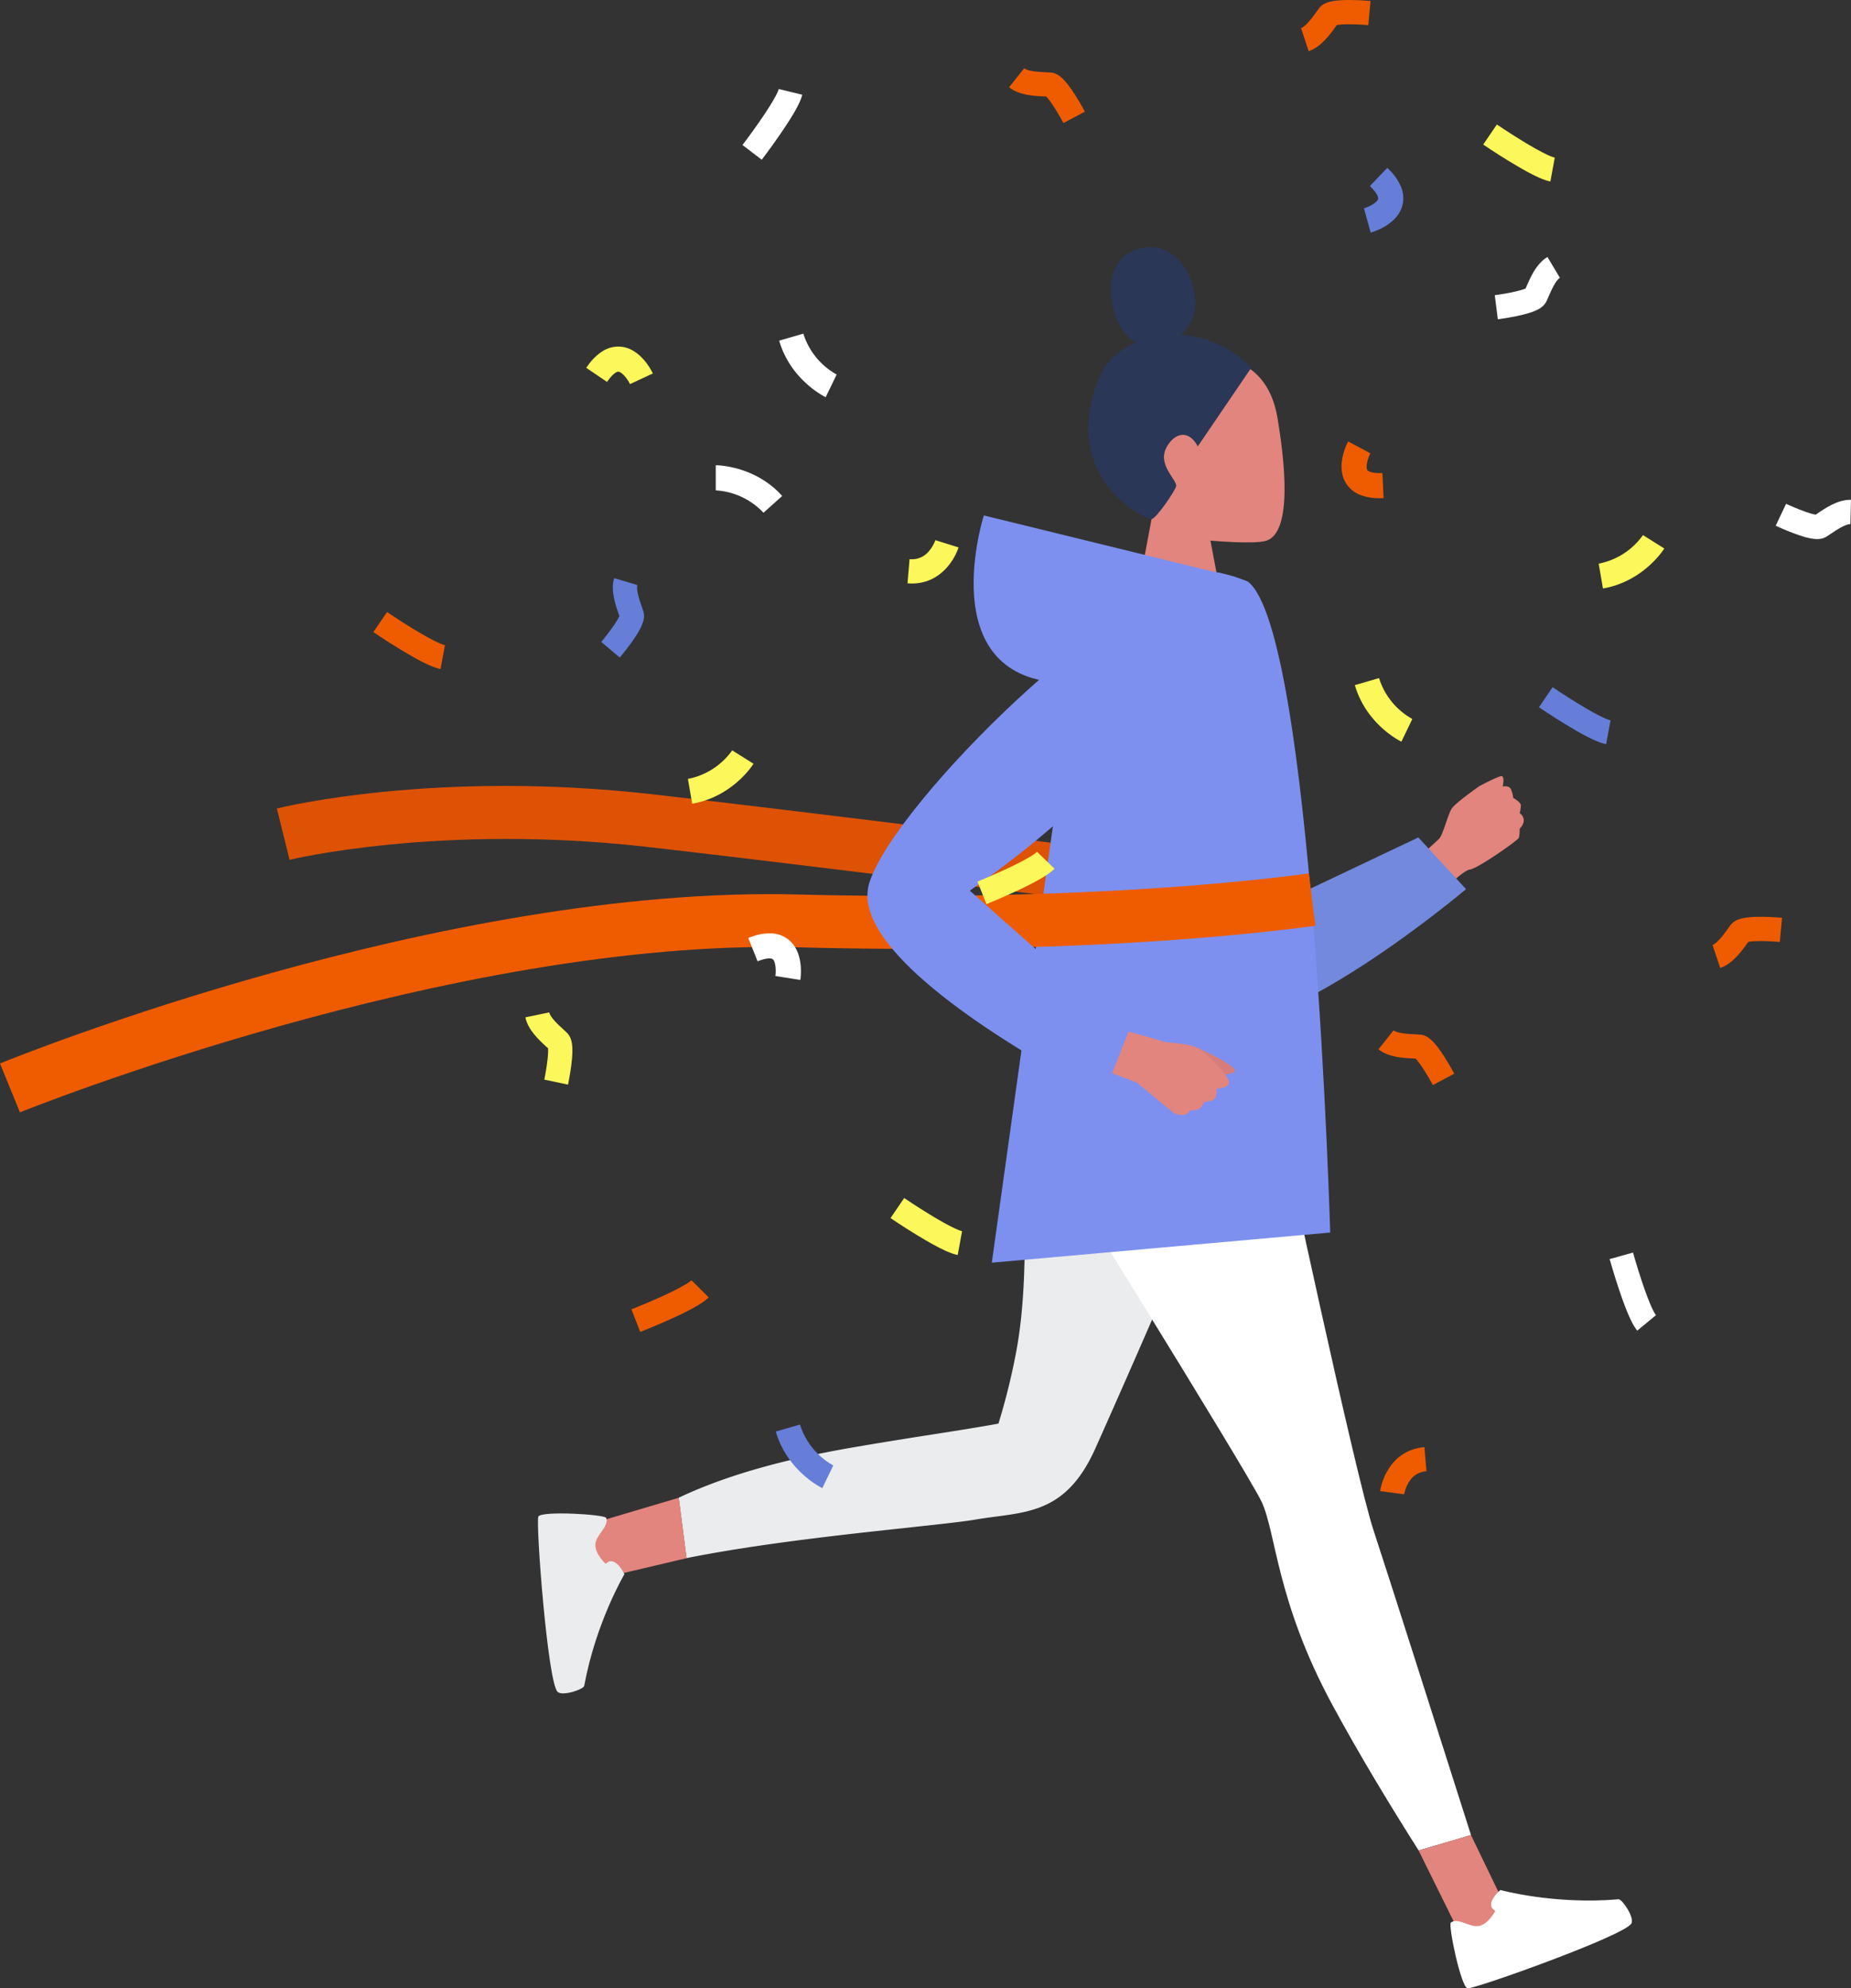 <?xml version="1.0" encoding="UTF-8"?> <svg xmlns="http://www.w3.org/2000/svg" viewBox="0 0 1325.07 1422.84"><rect x="0" y="0" width="1325.07" height="1422.84" fill="#333333" stroke="none"/> <defs> <style>.cls-1{fill:#dd5205;}.cls-2{fill:#e2857e;}.cls-3{fill:#2a3756;}.cls-4{fill:#ebeced;}.cls-5{fill:#fff;}.cls-6{fill:#7289dd;}.cls-7{fill:#7d90ef;}.cls-8{fill:#ef5c00;}.cls-9{fill:#d67d7b;}.cls-10{fill:#667ed8;}.cls-11{fill:#fcf75a;}</style> </defs> <title>Ресурс 1</title> <g id="Слой_2" data-name="Слой 2"> <g id="Layer_1" data-name="Layer 1"> <path class="cls-1" d="M804.46,647.74c-2.38-.3-238.86-30.14-342-41.79C315.12,589.3,208.35,615,207.29,615.29l-9.11-36.74c4.58-1.14,114-27.68,268.48-10.22C570.1,580,806.82,609.88,809.2,610.18Z"></path> <g id="Running"> <path class="cls-2" d="M1027.7,642.48l-19.51-22.29s19.57-17.47,22.11-20.08,6.23-17,8.74-21.2S1059,562.58,1059,562.58s13.49-7.25,15.92-7.17.82,7.42.82,7.42,4.21-1,5.72,1.64a17.85,17.85,0,0,1,1.77,6.48s5.26,2.92,5.48,5.12a20,20,0,0,1-.84,5.83,6.21,6.21,0,0,1,2.87,4.47c.6,3.34-2.85,6.63-2.85,6.63s.11,4.88-.69,6.66-29.12,21.77-34.91,22.56S1027.7,642.48,1027.7,642.48Z"></path> <g id="head"> <path class="cls-2" d="M846.72,257.41c25.4-6.41,60.48-1.29,67.72,41.28,5.07,29.83,11.14,81.57-7.67,88.16-8.34,2.92-40.25,0-40.25,0l6.71,35.46H814.77l9.58-50.79S763,278.56,846.72,257.41Z"></path> <path class="cls-3" d="M895.86,263l-38.41,56.42c-6.81-12.74-17.09-9.39-22.5.93-6.65,12.69,8.37,23.52,6.95,27.8S827.68,371,824.35,371.52s-66.84-28.41-37.63-101.11C800.19,236.89,858,225.14,895.86,263Z"></path> <path class="cls-3" d="M854.44,206.6c4.69,20.15-5,35.65-23.31,39.93s-29.75-6.95-34.44-27.1,1.45-37.53,19.78-41.8S849.75,186.45,854.44,206.6Z"></path> </g> <g id="leg"> <path class="cls-4" d="M864.33,852.69s-99.83-127.75-120.18-86-2,127.47-17.39,204.32a474.52,474.52,0,0,1-12,47.72c-28.34,5.17-60.5,9.47-105.21,17.21-47.33,8.19-89.22,19.47-123.69,35.82l5.61,43.22c76-15.27,179.3-22.89,206.87-27.59,34-5.81,63.93-2,85.75-50.85C820.29,955.73,864.33,852.69,864.33,852.69Z"></path> <polygon class="cls-2" points="421.44 1131.52 426.11 1089.52 485.91 1071.79 491.52 1115.01 421.44 1131.52"></polygon> </g> <g id="leg-2" data-name="leg"> <path class="cls-5" d="M739.75,806.78s153,245.93,163.38,267.85,10.5,70.93,50.42,144.94c20,37,43.46,75.42,62,104.58l37.49-11c-21.94-69-60.48-190-69.72-217.89-13.12-39.65-65.86-286.73-65.86-286.73S743.25,744.19,739.75,806.78Z"></path> <polygon class="cls-2" points="1084.78 1378.86 1050.15 1394.19 1015.52 1324.15 1053.01 1313.16 1084.78 1378.86"></polygon> </g> <g id="hand"> <path class="cls-6" d="M779.15,464.86c33.32-12.67,69.15,41,101.66,198.21l134.53-63.81,34.15,37s-154.5,130.76-201.75,91S717.71,488.24,779.15,464.86Z"></path> </g> <g id="hoodie"> <path class="cls-7" d="M884.79,413.08,704.3,368.85s-36.65,114.32,54.18,119.67S884.79,413.08,884.79,413.08Z"></path> <path class="cls-7" d="M835.49,407.35c-26,1.61-49.92,28.69-66.65,77.71C756,573.47,710,903.57,710,903.57L952.26,882s-12.47-429.92-58.88-465.78C876.74,409.23,857.55,406,835.49,407.35Z"></path> </g> <path class="cls-8" d="M14.26,796,0,761c12.82-5.22,316.83-127.66,571.77-120.9,171,4.5,301.65-6.39,365.24-15.11l4.56,37.51C892,669.13,764,683,570.78,677.89,323.92,671.37,17.33,794.77,14.26,796Z"></path> <g id="hand-2" data-name="hand"> <path class="cls-7" d="M844,432.23c27.68,22.45-18,113.54-149.77,205.11l111.48,98.71L785.07,782S604.17,691.2,622.21,632.12,813,407,844,432.23Z"></path> </g> <path class="cls-4" d="M433.94,1086.2c-.93-2.48-46.57-5.26-48.55-.94s6.69,119.43,13.84,125.49c3.76,3.19,18.59-1.92,19-4.39,8.35-45.51,28.77-79.87,28.77-79.87s-5.1-11-11.06-9.1l-2.43,1.59s-7.34-6.55-7.32-13.54S436.29,1092.49,433.94,1086.2Z"></path> <path class="cls-5" d="M1038.65,1375.76c-2.15,1.55,7.23,46.3,11.92,47.06s113.41-38,117.37-46.52c2.08-4.46-6.77-17.41-9.27-17.19-46.1,4-84.63-6.64-84.63-6.64s-9.24,7.82-5.86,13.07l2.18,1.93s-4.38,8.81-11.12,10.63S1044.1,1371.82,1038.65,1375.76Z"></path> <path class="cls-9" d="M874,769.55s7.3-1,9.47-2.37c5.38-3.43-26.72-17.59-26.72-17.59Z"></path> <path class="cls-2" d="M807.83,738.27s17.06,4.4,22.77,6.43,20.16,1.53,27,5.36,23.35,21.2,22.21,25-8.73,3.92-8.73,3.92.17,6.2-2.19,7.83-6.53,1.64-6.53,1.64-1.22,2.05-2.77,4.17-7.83,2-7.83,2a5,5,0,0,1-3.1,2.86c-2.53,1-6.53.25-9.06-1.54l-25.8-21.28-17.64-6.67Z"></path> </g> <path class="cls-5" d="M575.1,238.77A50.79,50.79,0,0,0,598.93,268l-7.84,16.24c-1-.49-25.2-12.44-33.31-40.48Z"></path> <path class="cls-10" d="M572.69,1019.39a50.89,50.89,0,0,0,23.83,29.26l-7.84,16.24c-1-.5-25.2-12.44-33.31-40.48Z"></path> <path class="cls-11" d="M987.22,485.25a50.9,50.9,0,0,0,23.83,29.25l-7.84,16.24c-1-.5-25.2-12.44-33.31-40.48Z"></path> <path class="cls-5" d="M546.54,366.92a50.83,50.83,0,0,0-34.16-16l0-18c1.14,0,28.1.28,47.57,22Z"></path> <path class="cls-11" d="M492.45,557.38a50.74,50.74,0,0,0,31.71-20.44l15.27,9.59c-.6,1-15.15,23.67-43.92,28.62Z"></path> <path class="cls-11" d="M1144.44,403.35a50.84,50.84,0,0,0,31.71-20.44l15.27,9.59c-.61,1-15.15,23.66-43.92,28.62Z"></path> <path class="cls-8" d="M987.56,356.5a36.92,36.92,0,0,1-13.18-2.11,21.07,21.07,0,0,1-10.75-8.48c-7.69-12.18.51-28.25,1.47-30L981,324.38l0,0c-1.83,3.51-3.54,9.75-2.13,12,.75,1.18,4,2.45,10.74,2.13l.85,18C989.48,356.48,988.51,356.5,987.56,356.5Z"></path> <path class="cls-10" d="M995.13,122.14a37,37,0,0,1,7.57,11,21.14,21.14,0,0,1,1.28,13.64c-3.51,14-20.8,19.12-22.77,19.66l-4.8-17.38h0c3.81-1.09,9.5-4.16,10.12-6.69.34-1.37-1-4.61-5.86-9.25l12.44-13C993.79,120.77,994.48,121.46,995.13,122.14Z"></path> <path class="cls-5" d="M538.35,670.22a36.83,36.83,0,0,1,13.15-2.33,21.09,21.09,0,0,1,12.94,4.49c11.26,9,8.78,26.85,8.46,28.86l-17.81-2.83v0c.58-3.91.14-10.37-1.9-12-1.11-.88-4.61-1-10.85,1.5l-6.71-16.73C536.55,670.86,537.46,670.52,538.35,670.22Z"></path> <path class="cls-11" d="M421.36,260.87a36.94,36.94,0,0,1,9.59-9.29,21.22,21.22,0,0,1,13.24-3.52c14.35,1.15,22.3,17.35,23.16,19.19L451,274.87v0c-1.7-3.57-5.68-8.68-8.28-8.87-1.4-.11-4.37,1.75-8.14,7.31l-14.93-10.11C420.23,262.42,420.79,261.63,421.36,260.87Z"></path> <path class="cls-8" d="M1019.68,1035.56c-11.47,1-20.63,6.84-26.49,17A42.56,42.56,0,0,0,988,1067l17.21,2.31v.06a26,26,0,0,1,3.24-8.57,15.62,15.62,0,0,1,12.71-8Z"></path> <path class="cls-11" d="M649.65,417.41c11.47,1,21.48-3.28,29-12.25a42.48,42.48,0,0,0,7.55-13.44l-16.57-5.17,0-.06A26,26,0,0,1,665,394.4a15.61,15.61,0,0,1-13.87,5.71Z"></path> <path class="cls-10" d="M1152.93,515.46c-.88-.16-6.1-1.49-23.45-12.11-9.54-5.85-17.9-11.54-18-11.6l-9.78,14.35c.36.24,8.76,6,18.65,12,18.85,11.54,25.83,13.76,29.44,14.42Z"></path> <path class="cls-11" d="M742.41,609.56c-.61.64-4.62,4.24-23.08,12.78-10.16,4.69-19.54,8.49-19.63,8.53l6.51,16.1c.39-.16,9.81-4,20.34-8.84,20.07-9.28,25.78-13.86,28.34-16.49Z"></path> <path class="cls-11" d="M1113,112.8c-.87-.16-6.09-1.5-23.44-12.12-9.54-5.84-17.91-11.54-18-11.59l-9.78,14.34c.35.24,8.75,6,18.64,12,18.86,11.55,25.84,13.76,29.45,14.42Z"></path> <path class="cls-11" d="M688.72,881c-.87-.16-6.09-1.49-23.44-12.11-9.54-5.84-17.91-11.54-18-11.6l-9.78,14.35c.35.24,8.75,6,18.64,12C675,895.19,682,897.4,685.6,898.06Z"></path> <path class="cls-8" d="M318.51,461.69c-.87-.16-6.09-1.5-23.44-12.12-9.54-5.84-17.91-11.53-18-11.59l-9.78,14.34c.35.24,8.75,6,18.64,12,18.86,11.55,25.83,13.76,29.44,14.42Z"></path> <path class="cls-5" d="M557.49,63.71c-.2.86-1.83,6-13.4,22.73-6.36,9.2-12.52,17.23-12.58,17.31l13.78,10.56c.26-.33,6.44-8.4,13-17.94,12.58-18.18,15.18-25,16-28.59Z"></path> <path class="cls-5" d="M1185.43,941.14c-.56-.68-3.7-5.07-10.13-24.37-3.53-10.61-6.26-20.36-6.29-20.45L1152.29,901c.12.41,2.86,10.19,6.52,21.2,7,21,10.9,27.17,13.23,30Z"></path> <path class="cls-8" d="M495,916.15c-.63.63-4.68,4.19-23.25,12.49-10.21,4.57-19.64,8.25-19.73,8.29l6.3,16.17c.4-.15,9.86-3.85,20.46-8.58,20.18-9,26-13.53,28.54-16.13Z"></path> <path class="cls-5" d="M1107.77,183.89c-8,4.74-12.27,14.74-15.12,21.36-.18.42-.35.82-.52,1.19-1.35.59-4.62,1.74-11.61,3.09-5.54,1.08-10.4,1.69-10.45,1.7l2.17,17.23c.27,0,6.88-.88,13.88-2.35,12.88-2.7,18.57-5.58,21-10.61.47-1,1-2.15,1.5-3.38,1.61-3.72,4.94-11.45,8.06-13.31Z"></path> <path class="cls-10" d="M439.63,413.69c-2.64,8.88,1,19.15,3.34,25.95.15.43.3.84.43,1.23-.6,1.35-2.22,4.41-6.45,10.14-3.34,4.55-6.5,8.29-6.53,8.33l13.26,11.2c.18-.21,4.47-5.3,8.62-11.13,7.65-10.71,9.88-16.68,8.24-22-.33-1-.74-2.24-1.19-3.5-1.33-3.82-4.12-11.77-3.08-15.26Z"></path> <path class="cls-8" d="M722.37,62.46c7.25,5.76,18.12,6.25,25.32,6.57l1.3.06c1,1.07,3.26,3.71,7,9.77,3,4.8,5.27,9.12,5.29,9.16l15.34-8.13c-.13-.24-3.25-6.12-7.11-12.15-7.1-11.08-11.8-15.38-17.36-15.84-1.1-.09-2.36-.15-3.69-.21-4-.18-12.46-.56-15.31-2.82Z"></path> <path class="cls-8" d="M986.81,750.9c7.25,5.76,18.13,6.25,25.32,6.57l1.3.06c1,1.07,3.26,3.71,7,9.77,3,4.8,5.27,9.12,5.29,9.16l15.34-8.12c-.13-.25-3.25-6.13-7.11-12.16-7.1-11.08-11.8-15.38-17.35-15.84-1.1-.09-2.36-.15-3.7-.21-4-.18-12.46-.56-15.3-2.82Z"></path> <path class="cls-8" d="M1231.44,692.65c8.79-2.92,15.14-11.76,19.35-17.61l.76-1.06c1.45-.28,4.89-.7,12-.53,5.64.14,10.52.58,10.57.59l1.58-17.29c-.28,0-6.91-.63-14.07-.69-13.16-.12-19.33,1.47-22.75,5.86-.68.87-1.42,1.9-2.19,3-2.37,3.29-7.29,10.13-10.74,11.27Z"></path> <path class="cls-5" d="M1325.07,357.66c-9.25-.27-18.25,5.85-24.21,9.9l-1.07.73c-1.47-.23-4.84-1-11.47-3.62-5.25-2.06-9.68-4.15-9.72-4.17l-7.42,15.69c.25.12,6.28,3,13,5.48,12.33,4.63,18.66,5.25,23.39,2.29.93-.58,2-1.29,3.08-2,3.35-2.28,10.32-7,14-6.91Z"></path> <path class="cls-8" d="M936.84,36.6C945.63,33.67,952,24.83,956.19,19l.76-1.06c1.45-.28,4.89-.7,12-.53,5.64.14,10.52.58,10.57.59L981.11.7c-.28,0-6.91-.63-14.06-.69-13.17-.12-19.34,1.47-22.76,5.86-.68.87-1.41,1.9-2.19,3-2.37,3.29-7.28,10.13-10.73,11.27Z"></path> <path class="cls-11" d="M376.11,728c1.87,9.06,9.91,16.4,15.23,21.27l1,.87c.11,1.48.13,4.94-.88,12-.79,5.59-1.8,10.38-1.81,10.43l17,3.59c0-.28,1.42-6.79,2.32-13.89,1.66-13.06.8-19.37-3.17-23.28-.78-.78-1.71-1.63-2.7-2.53-3-2.73-9.21-8.41-9.94-12Z"></path> </g> </g> </svg> 